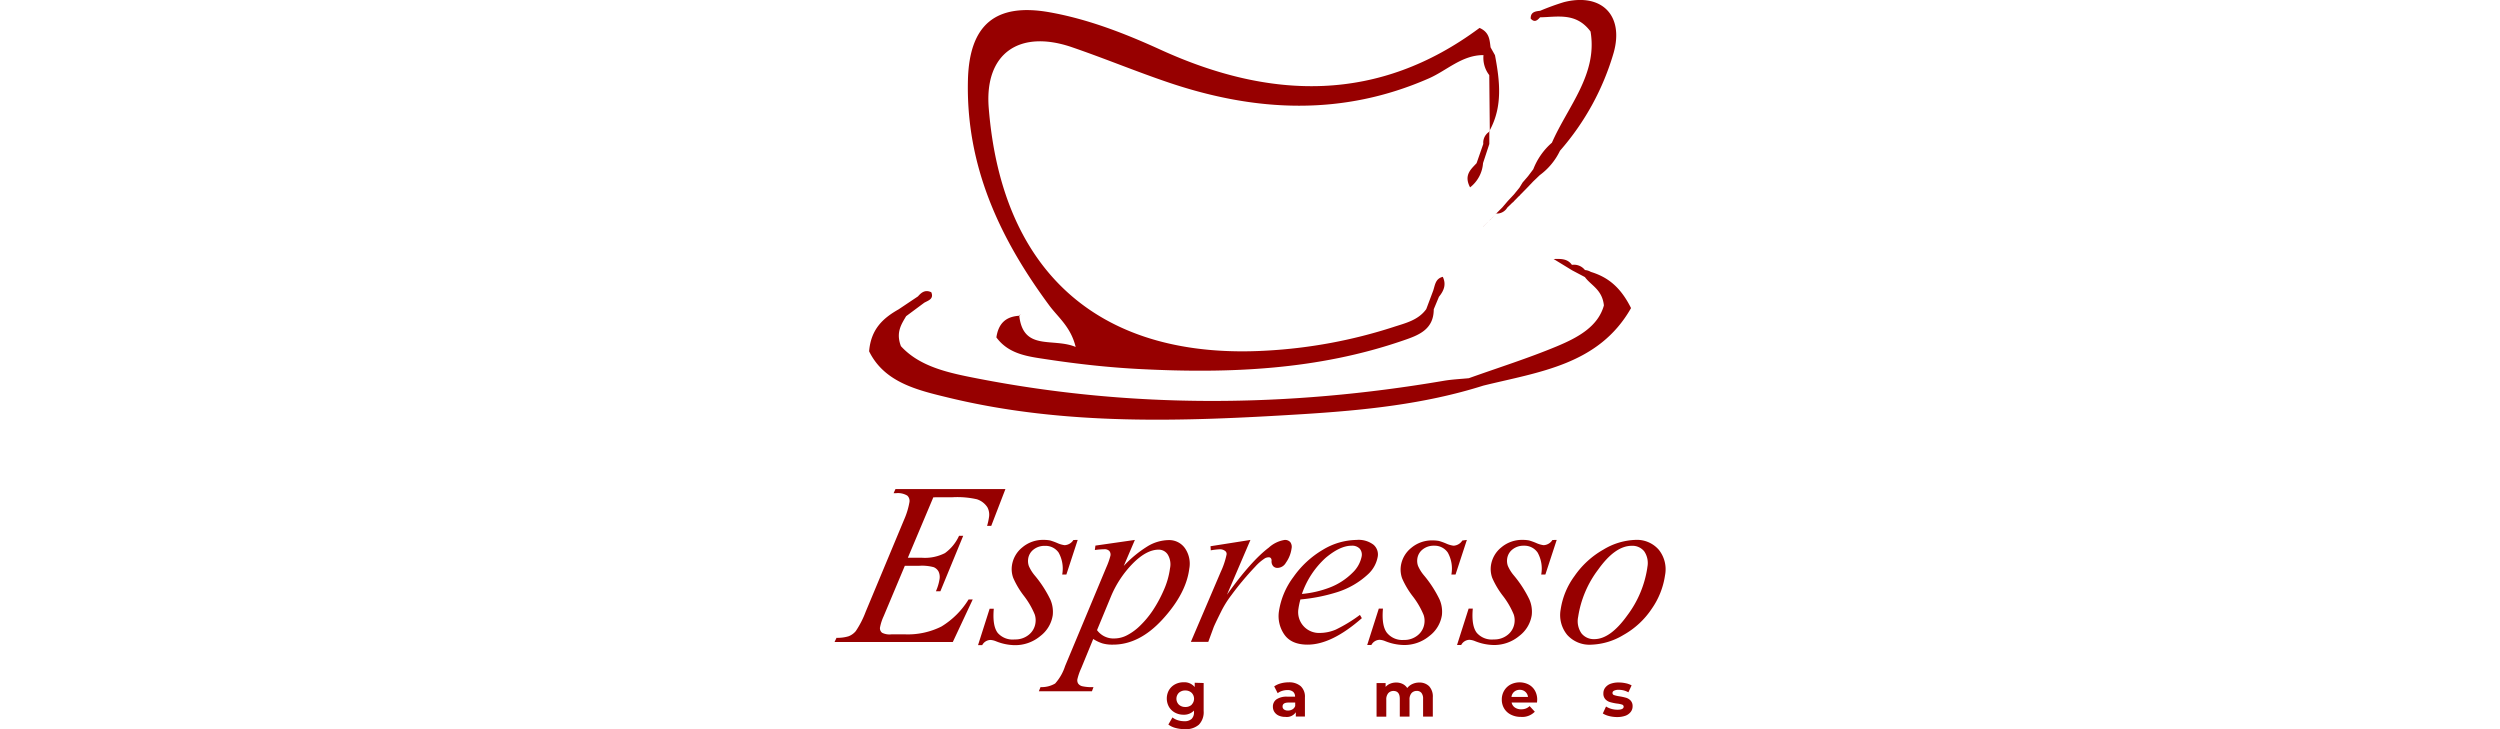 <?xml version="1.0"?>
<svg xmlns="http://www.w3.org/2000/svg" viewBox="0 0 159.83 140.26" width="120" height="35"><defs><style>.cls-1{fill:#970000;}</style></defs><title>Espresso Games logo</title><g id="&#x421;&#x43B;&#x43E;&#x439;_2" data-name="&#x421;&#x43B;&#x43E;&#x439; 2"><g id="&#x421;&#x43B;&#x43E;&#x439;_1-2" data-name="&#x421;&#x43B;&#x43E;&#x439; 1"><path class="cls-1" d="M46.38,66.74c-4.36-1.84-10.07.87-10.85-6-2.56.15-4,1.45-4.4,4.16,2.41,3.29,6.21,3.69,9.7,4.22,6,.91,12.06,1.58,18.12,1.88,17.1.87,34.05.15,50.45-5.51,2.94-1,5.86-2.09,5.86-6h0l1-2.4h0c.92-1.13,1.46-2.34.74-3.84-1.44.35-1.49,1.62-1.85,2.67l-1.33,3.54h0c-1.55,2.15-4,2.69-6.3,3.44A96.23,96.23,0,0,1,83,67.45c-31.14,1.77-50.8-14.23-53.35-46.78C28.86,10.3,35.49,5.7,45.43,9,51.79,11.17,58,13.76,64.34,15.9c16.73,5.64,33.38,6.46,50-.83,3.47-1.53,6.36-4.49,10.49-4.47a5.42,5.42,0,0,0,1.11,3.85h0l.1,10.61c2.52-4.65,1.92-9.53,1-14.44l-.85-1.51h0C126,7.7,126,6.22,124.07,5.37,104.66,19.8,84,19.29,62.7,9.56c-6.84-3.12-13.88-5.87-21.34-7.2-10.42-1.85-15.43,2.42-15.7,13-.42,16.48,6.06,30.42,15.59,43.32C42.94,61,45.44,62.84,46.38,66.74ZM124.79,10.6Z"/><path class="cls-1" d="M35.52,60.72v.06h.05Z"/><path class="cls-1" d="M145.47,52.3h0a2.45,2.45,0,0,0-1.12-.35h0a2.68,2.68,0,0,0-2.51-1c-.9-1.27-2.23-1.15-3.53-1.13L141.88,52l2.46,1.3h0c1.14,1.59,3.33,2.38,3.65,5.45-1.14,4.13-5.11,6.23-9.13,7.9-5.51,2.29-11.23,4.09-16.85,6.1h0c-1.61.16-3.24.23-4.83.5-29.88,5.1-59.75,5.37-89.56-.42-5.5-1.07-11.16-2.2-14.85-6.24-1-2.62.06-4.18,1-5.77l3.5-2.6c.82-.44,1.86-.73,1.34-2-1.13-.55-1.88,0-2.56.79h0L12.33,59.5C9.4,61.16,7,63.25,6.65,67.58c2.95,6,9.3,7.47,15.3,8.92,22.43,5.44,45.24,4.58,68,3.17,11.72-.73,23.5-1.9,34.83-5.49,10.74-2.65,22.23-4,28.43-14.92C151.18,55.19,148.72,53.29,145.47,52.3Z"/><path class="cls-1" d="M125.92,25.23v.11l.08-.05h0v-.22l-.08.16Z"/><path class="cls-1" d="M138.23,49.8h.09l-.06,0Z"/><path class="cls-1" d="M124.79,27.69h0l-1.29,3.7h0c-1.11,1.19-2.49,2.3-1.25,4.65a6.47,6.47,0,0,0,2.49-4.66l1.21-3.68q0-1.18,0-2.37A2.51,2.51,0,0,0,124.79,27.69Z"/><path class="cls-1" d="M129.23,40.19a1.14,1.14,0,0,0,.09-.12c0-.07.1-.12.14-.19h0l.91-.88a1.12,1.12,0,0,0,.34-.32h0l.88-.9a1.21,1.21,0,0,0,.32-.32h0l1.25-1.27,1.25-1.31,1.23-1.18h0A12.51,12.51,0,0,0,139.54,29h0A49.65,49.65,0,0,0,149.88,10.1c2-7.22-2.4-11.52-9.61-9.68a46.69,46.69,0,0,0-4.53,1.65c-.93.11-1.87.22-1.83,1.51.74.82,1.28.34,1.8-.25h0c3.35-.05,6.93-1,9.71,2.73,1.4,8.23-4.35,14.37-7.43,21.39a12.92,12.92,0,0,0-3.58,5.1h0l-1,1.33h0l-1.06,1.23h0l-.61,1h0l-1.06,1.3-1.16,1.24-1.07,1.25-1.18,1.18A2.33,2.33,0,0,0,129.23,40.19Z"/><path class="cls-1" d="M127.21,41.18l.05-.05h-.09Z"/><path class="cls-1" d="M126,42.39l1.23-1.21,0,0L126,42.37Z"/><path class="cls-1" d="M138.23,49.8l0,0-.45-.23Z"/><path class="cls-1" d="M124.77,43.59l1.21-1.2,0,0-1.2,1.21Z"/><path class="cls-1" d="M124.77,43.59h0l-.22.4Z"/><polygon class="cls-1" points="35.52 60.72 35.58 60.77 35.8 60.4 35.52 60.72"/><path class="cls-1" d="M19,95.66,14.1,107.29h2.75a8.44,8.44,0,0,0,4.39-.9,8.39,8.39,0,0,0,2.71-3.33h.8l-4.39,10.67H19.5a9.21,9.21,0,0,0,.69-2.3,2.46,2.46,0,0,0-.19-1.5,1.87,1.87,0,0,0-.93-.83,8.59,8.59,0,0,0-2.75-.27h-2.8l-4.09,9.74a9.18,9.18,0,0,0-.69,2.15,1.1,1.1,0,0,0,.41,1,3.2,3.2,0,0,0,1.8.3h2.6a14.44,14.44,0,0,0,7-1.5,15.72,15.72,0,0,0,5.23-5.21h.8l-3.83,8.18H0l.38-.8a7.32,7.32,0,0,0,2.32-.3,3.36,3.36,0,0,0,1.39-1A18.1,18.1,0,0,0,6,117.65L13.4,99.91a14.38,14.38,0,0,0,1-3.28A1.39,1.39,0,0,0,14,95.34a3.48,3.48,0,0,0-2.18-.47h-.46l.36-.8H32.87l-2.73,7.09h-.8a12.21,12.21,0,0,0,.37-1.67,3,3,0,0,0-.32-1.93,3.8,3.8,0,0,0-2-1.52,17,17,0,0,0-4.74-.39Z"/><path class="cls-1" d="M46.77,103.86l-2.18,6.66h-.8a6.32,6.32,0,0,0-.69-4.23A3.07,3.07,0,0,0,40.47,105a3.37,3.37,0,0,0-2.23.74,2.71,2.71,0,0,0-1,1.78,2.92,2.92,0,0,0,.14,1.37,7.48,7.48,0,0,0,1.14,1.82,22.12,22.12,0,0,1,3,4.64,5.89,5.89,0,0,1,.45,3,6.2,6.2,0,0,1-2.39,4,7.52,7.52,0,0,1-5,1.75,10,10,0,0,1-3.51-.74,3.25,3.25,0,0,0-1.07-.26,1.85,1.85,0,0,0-1.6,1h-.8l2.23-7h.8q-.29,3.3.77,4.66A3.81,3.81,0,0,0,34.66,123a4.07,4.07,0,0,0,2.73-.92,3.48,3.48,0,0,0,1.26-2.27,3.52,3.52,0,0,0-.14-1.6,15.52,15.52,0,0,0-2.09-3.6,16.18,16.18,0,0,1-2.05-3.45,4.94,4.94,0,0,1-.26-2.3,5.45,5.45,0,0,1,2-3.56,6.17,6.17,0,0,1,4.12-1.45,6.47,6.47,0,0,1,1.24.11,12.39,12.39,0,0,1,1.36.49,5,5,0,0,0,1.43.42,2.13,2.13,0,0,0,1.69-1Z"/><path class="cls-1" d="M57.77,103.86l-2.14,5A22.25,22.25,0,0,1,60.35,105a8.07,8.07,0,0,1,3.93-1.11,3.71,3.71,0,0,1,3.1,1.53,5.22,5.22,0,0,1,.85,4q-.61,4.77-5.13,9.71T53.42,124a6.67,6.67,0,0,1-1.89-.24,7.29,7.29,0,0,1-1.77-.85l-2.3,5.6a11.41,11.41,0,0,0-.75,2.15,1.22,1.22,0,0,0,.14.81,1.34,1.34,0,0,0,.75.52,8.33,8.33,0,0,0,2.21.18l-.3.8H39.3l.32-.8a5.15,5.15,0,0,0,2.81-.69,9.3,9.3,0,0,0,1.92-3.36l7.93-19a13.78,13.78,0,0,0,.79-2.23,1.09,1.09,0,0,0-.22-.91,1.28,1.28,0,0,0-1-.33,14.46,14.46,0,0,0-1.78.15l.11-.85Zm-7.28,17.35a3.91,3.91,0,0,0,3.42,1.6,5.31,5.31,0,0,0,2.38-.63,10.41,10.41,0,0,0,2.53-1.87,18.1,18.1,0,0,0,2.37-2.85,25.19,25.19,0,0,0,2.08-3.81,15.31,15.31,0,0,0,1.26-4.34,3.64,3.64,0,0,0-.45-2.66,2.06,2.06,0,0,0-1.74-.92q-2.34,0-5,2.69a20.1,20.1,0,0,0-4.16,6.29Z"/><path class="cls-1" d="M72.32,105.07,80,103.86,75.48,114.4q4.63-6.48,8.06-9.07a5.85,5.85,0,0,1,3.05-1.47,1.33,1.33,0,0,1,1.07.42,1.53,1.53,0,0,1,.25,1.23,6.11,6.11,0,0,1-1.09,2.73,1.9,1.9,0,0,1-1.62,1,1.09,1.09,0,0,1-.82-.33,1.39,1.39,0,0,1-.32-1,.75.75,0,0,0-.13-.54.49.49,0,0,0-.39-.17,1.58,1.58,0,0,0-.72.17A9.21,9.21,0,0,0,80.92,109a56.86,56.86,0,0,0-4.61,5.51,19.22,19.22,0,0,0-2,3.23q-1.23,2.47-1.42,3l-1,2.73H68.54L74.29,110a15.12,15.12,0,0,0,1.12-3.34.7.7,0,0,0-.24-.65,1.61,1.61,0,0,0-1.1-.35,13.27,13.27,0,0,0-1.7.2Z"/><path class="cls-1" d="M89.61,115.31a14.15,14.15,0,0,0-.38,1.8,4,4,0,0,0,4.09,4.64,7.91,7.91,0,0,0,3.09-.64,28.88,28.88,0,0,0,4.65-2.83l.37.63Q95.63,124,91,124q-3.17,0-4.52-2a6.21,6.21,0,0,1-1-4.4A14.65,14.65,0,0,1,88.26,111a18.19,18.19,0,0,1,5.69-5.26,12.83,12.83,0,0,1,6.44-1.88,4.71,4.71,0,0,1,3.29.93,2.47,2.47,0,0,1,.82,2.21,6,6,0,0,1-1.87,3.45,15.58,15.58,0,0,1-6,3.47A33.27,33.27,0,0,1,89.61,115.31Zm.29-1.06A20,20,0,0,0,95.29,113a12.59,12.59,0,0,0,4.37-2.85A5.93,5.93,0,0,0,101.4,107a1.77,1.77,0,0,0-.39-1.47,2,2,0,0,0-1.56-.56q-2.21,0-5,2.35A16.71,16.71,0,0,0,89.9,114.25Z"/><path class="cls-1" d="M121.63,103.86l-2.18,6.66h-.8a6.31,6.31,0,0,0-.69-4.23,3.07,3.07,0,0,0-2.63-1.32,3.37,3.37,0,0,0-2.23.74,2.71,2.71,0,0,0-1,1.78,2.91,2.91,0,0,0,.14,1.37,7.44,7.44,0,0,0,1.14,1.82,22.13,22.13,0,0,1,3,4.64,5.89,5.89,0,0,1,.45,3,6.2,6.2,0,0,1-2.39,4,7.52,7.52,0,0,1-5,1.75,10,10,0,0,1-3.51-.74,3.25,3.25,0,0,0-1.07-.26,1.85,1.85,0,0,0-1.6,1h-.8l2.23-7h.8q-.29,3.3.77,4.66a3.81,3.81,0,0,0,3.21,1.37,4.07,4.07,0,0,0,2.73-.92,3.48,3.48,0,0,0,1.26-2.27,3.53,3.53,0,0,0-.14-1.6,15.54,15.54,0,0,0-2.09-3.6,16.18,16.18,0,0,1-2.05-3.45,5,5,0,0,1-.26-2.3,5.45,5.45,0,0,1,2-3.56,6.17,6.17,0,0,1,4.12-1.45,6.48,6.48,0,0,1,1.24.11,12.33,12.33,0,0,1,1.36.49,5,5,0,0,0,1.43.42,2.13,2.13,0,0,0,1.69-1Z"/><path class="cls-1" d="M138.91,103.86l-2.18,6.66h-.8a6.31,6.31,0,0,0-.69-4.23,3.07,3.07,0,0,0-2.63-1.32,3.37,3.37,0,0,0-2.23.74,2.71,2.71,0,0,0-1,1.78,2.91,2.91,0,0,0,.14,1.37,7.44,7.44,0,0,0,1.14,1.82,22.13,22.13,0,0,1,3,4.64,5.89,5.89,0,0,1,.45,3,6.2,6.2,0,0,1-2.39,4,7.52,7.52,0,0,1-5,1.75,10,10,0,0,1-3.51-.74,3.25,3.25,0,0,0-1.07-.26,1.85,1.85,0,0,0-1.6,1h-.8l2.23-7h.8q-.29,3.3.77,4.66A3.81,3.81,0,0,0,126.8,123a4.07,4.07,0,0,0,2.73-.92,3.48,3.48,0,0,0,1.26-2.27,3.53,3.53,0,0,0-.14-1.6,15.54,15.54,0,0,0-2.09-3.6,16.18,16.18,0,0,1-2.05-3.45,5,5,0,0,1-.26-2.3,5.45,5.45,0,0,1,2-3.56,6.17,6.17,0,0,1,4.12-1.45,6.48,6.48,0,0,1,1.24.11,12.33,12.33,0,0,1,1.36.49,5,5,0,0,0,1.43.42,2.13,2.13,0,0,0,1.69-1Z"/><path class="cls-1" d="M159.75,110.65a15,15,0,0,1-2.55,6.44,15.79,15.79,0,0,1-5.45,5.05,12.8,12.8,0,0,1-6.23,1.87,5.75,5.75,0,0,1-4.6-1.9,6,6,0,0,1-1.24-4.91,14.39,14.39,0,0,1,2.66-6.4,16.76,16.76,0,0,1,5.55-5.08,12.69,12.69,0,0,1,6.17-1.87,5.57,5.57,0,0,1,4.48,1.89A6,6,0,0,1,159.75,110.65Zm-3.41-1.5a4,4,0,0,0-.59-3.09,2.9,2.9,0,0,0-2.41-1.07q-3.19,0-6.45,4.57a20.07,20.07,0,0,0-3.85,9.08,4.09,4.09,0,0,0,.63,3.18,3,3,0,0,0,2.48,1.12q3.06,0,6.32-4.54A20.22,20.22,0,0,0,156.35,109.15Z"/><path class="cls-1" d="M71,131.38v5.38a3.45,3.45,0,0,1-.92,2.64,3.81,3.81,0,0,1-2.7.86,6.78,6.78,0,0,1-1.78-.23,3.87,3.87,0,0,1-1.39-.66L65,138a3.07,3.07,0,0,0,1,.53,4.08,4.08,0,0,0,1.25.2,2,2,0,0,0,1.43-.44,1.75,1.75,0,0,0,.46-1.33v-.28a2.62,2.62,0,0,1-2,.8,3.42,3.42,0,0,1-1.63-.39,3,3,0,0,1-1.17-1.1,3.3,3.3,0,0,1,0-3.26,3,3,0,0,1,1.17-1.1,3.42,3.42,0,0,1,1.63-.39,2.56,2.56,0,0,1,2.14.92v-.83Zm-2.32,4.17a1.62,1.62,0,0,0,0-2.29,1.73,1.73,0,0,0-1.22-.44,1.75,1.75,0,0,0-1.22.44,1.61,1.61,0,0,0,0,2.29,1.75,1.75,0,0,0,1.22.44A1.73,1.73,0,0,0,68.71,135.55Z"/><path class="cls-1" d="M89.68,132a2.74,2.74,0,0,1,.8,2.15v3.68H88.73V137a2.09,2.09,0,0,1-2,.9,3.05,3.05,0,0,1-1.29-.25,1.92,1.92,0,0,1-.83-.7,1.81,1.81,0,0,1-.29-1,1.68,1.68,0,0,1,.68-1.42,3.46,3.46,0,0,1,2.09-.52h1.49a1.19,1.19,0,0,0-.37-.94,1.64,1.64,0,0,0-1.12-.33,3.27,3.27,0,0,0-1,.16,2.69,2.69,0,0,0-.85.44l-.67-1.31a4.08,4.08,0,0,1,1.27-.58,5.64,5.64,0,0,1,1.52-.2A3.36,3.36,0,0,1,89.68,132Zm-1.6,4.45a1.22,1.22,0,0,0,.53-.65v-.66H87.33q-1.15,0-1.15.76a.67.67,0,0,0,.28.57,1.27,1.27,0,0,0,.77.21A1.64,1.64,0,0,0,88.08,136.45Z"/><path class="cls-1" d="M114.37,132a2.91,2.91,0,0,1,.71,2.14v3.7h-1.87v-3.41a1.75,1.75,0,0,0-.32-1.15,1.12,1.12,0,0,0-.91-.38,1.33,1.33,0,0,0-1,.43,1.84,1.84,0,0,0-.38,1.27v3.24h-1.87v-3.41q0-1.52-1.22-1.52a1.32,1.32,0,0,0-1,.43,1.84,1.84,0,0,0-.38,1.27v3.24h-1.87v-6.46H106v.74a2.35,2.35,0,0,1,.88-.62,3,3,0,0,1,1.15-.22,2.78,2.78,0,0,1,1.24.27,2.19,2.19,0,0,1,.89.79,2.67,2.67,0,0,1,1-.78,3.17,3.17,0,0,1,1.33-.28A2.6,2.6,0,0,1,114.37,132Z"/><path class="cls-1" d="M135.12,135.14h-4.88a1.52,1.52,0,0,0,.62.95,2.07,2.07,0,0,0,1.22.35,2.48,2.48,0,0,0,.89-.15,2.17,2.17,0,0,0,.73-.47l1,1.08a3.35,3.35,0,0,1-2.66,1,4.21,4.21,0,0,1-1.93-.43,3.12,3.12,0,0,1-1.3-1.18,3.26,3.26,0,0,1-.46-1.72,3.3,3.3,0,0,1,.45-1.71,3.15,3.15,0,0,1,1.24-1.19,3.83,3.83,0,0,1,3.47,0,3,3,0,0,1,1.21,1.17,3.49,3.49,0,0,1,.44,1.77S135.15,134.83,135.12,135.14Zm-4.38-2.08a1.53,1.53,0,0,0-.53,1h3.18a1.55,1.55,0,0,0-.53-1,1.58,1.58,0,0,0-1.06-.37A1.61,1.61,0,0,0,130.74,133.06Z"/><path class="cls-1" d="M149,137.74a4.15,4.15,0,0,1-1.22-.5l.62-1.34a3.91,3.91,0,0,0,1,.45,4.37,4.37,0,0,0,1.2.17q1.19,0,1.19-.59a.42.42,0,0,0-.32-.4,4.77,4.77,0,0,0-1-.2,9.55,9.55,0,0,1-1.31-.28,2,2,0,0,1-.89-.55,1.57,1.57,0,0,1-.38-1.13,1.76,1.76,0,0,1,.35-1.09,2.28,2.28,0,0,1,1-.74,4.41,4.41,0,0,1,1.6-.26,6.31,6.31,0,0,1,1.36.15,3.83,3.83,0,0,1,1.12.41l-.62,1.33a3.73,3.73,0,0,0-1.86-.48,1.88,1.88,0,0,0-.9.17.49.49,0,0,0-.3.43.43.43,0,0,0,.32.42,5.75,5.75,0,0,0,1,.23,11.1,11.1,0,0,1,1.3.28,2,2,0,0,1,.88.55,1.55,1.55,0,0,1,.37,1.1,1.7,1.7,0,0,1-.36,1.07,2.3,2.3,0,0,1-1,.73,4.68,4.68,0,0,1-1.64.26A6.28,6.28,0,0,1,149,137.74Z"/></g></g></svg>
